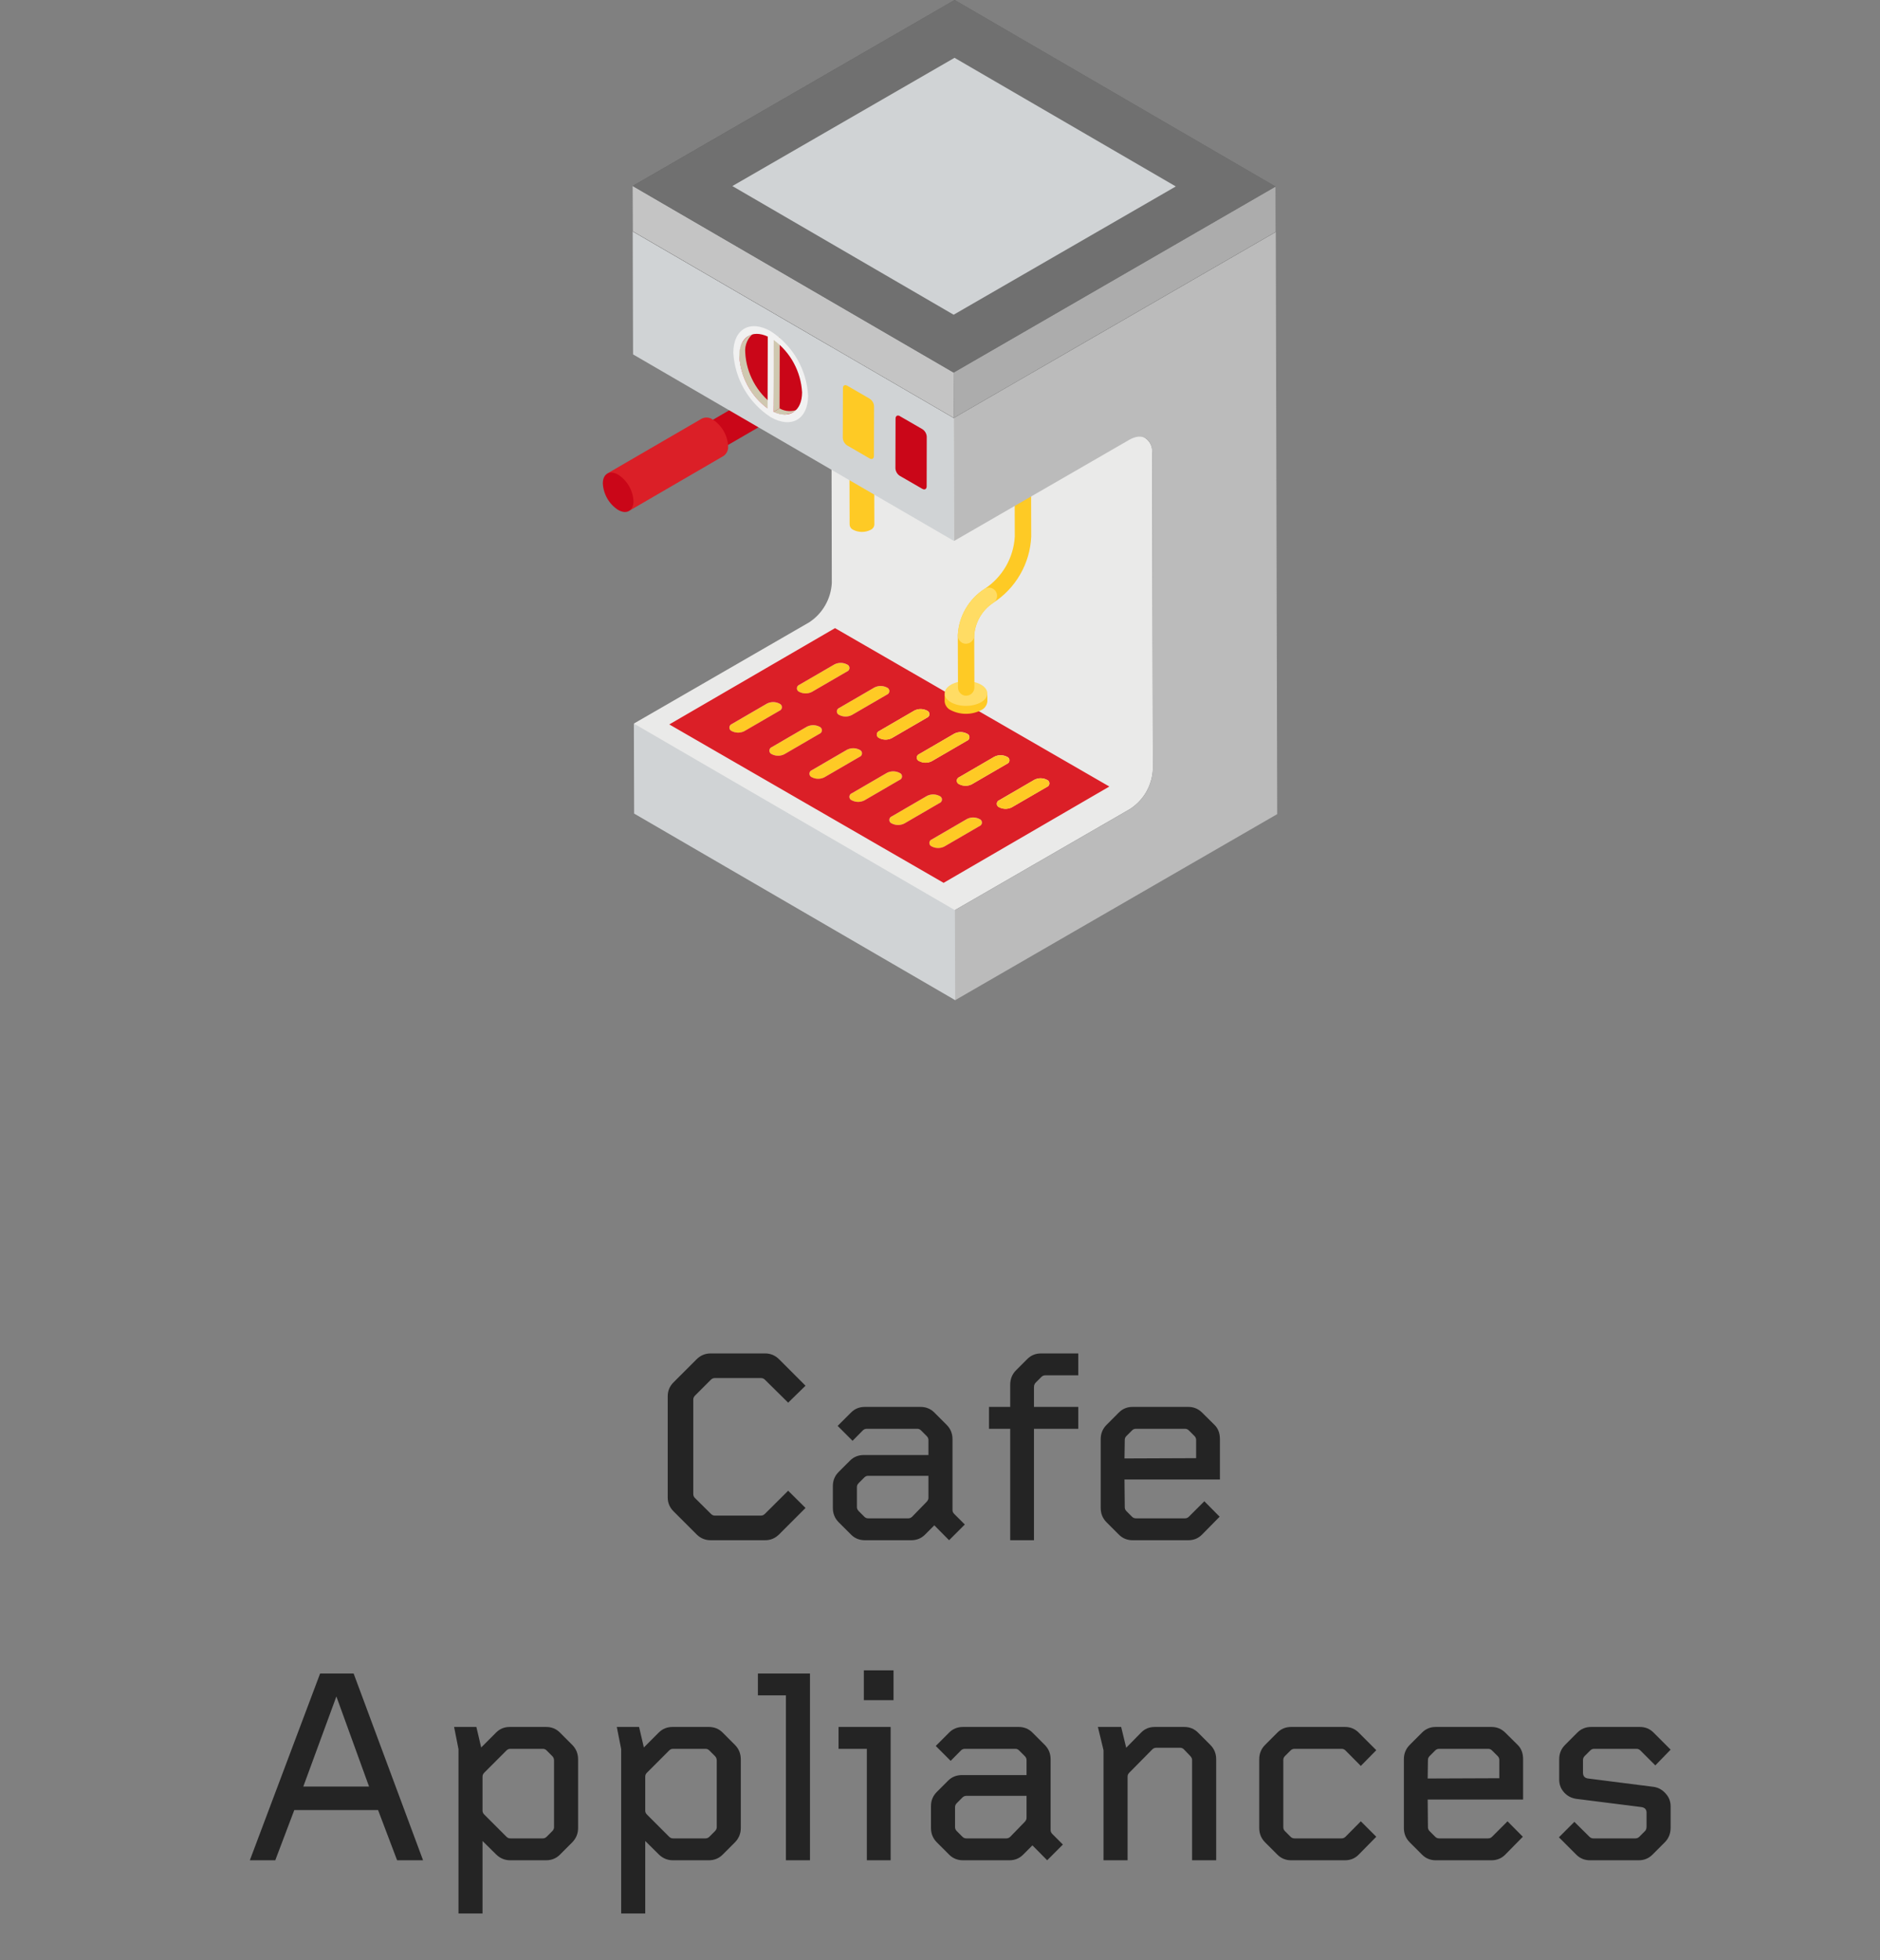 <svg width="94px" height="98px" viewBox="0 0 94 98" fill="none" xmlns="http://www.w3.org/2000/svg" preserveAspectRatio="none">
<rect x="0" y="0" width="94" height="98" fill="#808080" stroke="none"/>
<path d="M40.276 75.387L38.957 76.706C38.761 76.902 38.528 77 38.26 77H35.532C35.258 77 35.024 76.902 34.828 76.706L33.679 75.558C33.483 75.362 33.386 75.129 33.386 74.86V69.802C33.386 69.533 33.483 69.3 33.679 69.105L34.828 67.956C35.024 67.76 35.258 67.662 35.532 67.662H38.26C38.528 67.662 38.761 67.76 38.957 67.956L40.276 69.275L39.408 70.123L38.246 68.975C38.191 68.92 38.125 68.893 38.048 68.893H35.737C35.664 68.893 35.6 68.92 35.546 68.975L34.746 69.774C34.691 69.829 34.664 69.895 34.664 69.973V74.689C34.664 74.767 34.691 74.833 34.746 74.888L35.546 75.681C35.605 75.74 35.669 75.769 35.737 75.769H38.048C38.12 75.769 38.187 75.74 38.246 75.681L39.408 74.525L40.276 75.387ZM48.24 76.214L47.454 77L46.716 76.255L46.251 76.72C46.064 76.907 45.836 77 45.567 77H43.243C42.969 77 42.739 76.907 42.553 76.72L41.937 76.105C41.741 75.909 41.643 75.669 41.643 75.387V74.286C41.643 74.013 41.741 73.778 41.937 73.582L42.498 73.022C42.685 72.835 42.915 72.741 43.188 72.741H46.422V71.989C46.422 71.916 46.392 71.85 46.333 71.791L46.053 71.511C45.998 71.456 45.934 71.429 45.861 71.429H43.339C43.261 71.429 43.195 71.456 43.14 71.511L42.628 72.03L41.883 71.285L42.553 70.615C42.739 70.428 42.969 70.335 43.243 70.335H46.025C46.299 70.335 46.529 70.428 46.716 70.615L47.331 71.231C47.527 71.426 47.625 71.666 47.625 71.948V75.489C47.625 75.562 47.652 75.626 47.707 75.681L48.24 76.214ZM46.422 73.78H43.407C43.334 73.78 43.27 73.808 43.216 73.862L42.935 74.143C42.876 74.202 42.846 74.268 42.846 74.341V75.346C42.846 75.419 42.876 75.485 42.935 75.544L43.216 75.824C43.27 75.879 43.334 75.906 43.407 75.906H45.41C45.487 75.906 45.553 75.879 45.608 75.824L46.333 75.079C46.392 75.015 46.422 74.951 46.422 74.888V73.78ZM53.914 71.429H51.699V77H50.51V71.429H49.45V70.335H50.51V69.228C50.51 68.94 50.608 68.699 50.803 68.503L51.364 67.942C51.551 67.755 51.779 67.662 52.048 67.662H53.914V68.756H52.26C52.187 68.756 52.123 68.783 52.068 68.838L51.788 69.118C51.729 69.177 51.699 69.253 51.699 69.344V70.335H53.914V71.429ZM60.996 73.965H56.224L56.238 75.346C56.238 75.423 56.265 75.489 56.32 75.544L56.6 75.824C56.655 75.879 56.721 75.906 56.799 75.906H59.246C59.323 75.906 59.389 75.879 59.444 75.824L60.217 75.052L60.982 75.824L60.1 76.72C59.913 76.907 59.686 77 59.417 77H56.628C56.359 77 56.131 76.907 55.944 76.72L55.329 76.105C55.133 75.909 55.035 75.669 55.035 75.387V71.948C55.035 71.666 55.133 71.426 55.329 71.231L55.944 70.615C56.131 70.428 56.359 70.335 56.628 70.335H59.417C59.681 70.335 59.909 70.428 60.1 70.615L60.722 71.231C60.905 71.408 60.996 71.647 60.996 71.948V73.965ZM59.806 72.898V71.989C59.806 71.912 59.779 71.846 59.724 71.791L59.444 71.511C59.389 71.456 59.323 71.429 59.246 71.429H56.799C56.721 71.429 56.655 71.456 56.6 71.511L56.32 71.791C56.265 71.846 56.238 71.912 56.238 71.989L56.224 72.912L59.806 72.898Z" fill="#242424"/>
<path d="M21.153 93H19.855L18.904 90.491H14.714L13.764 93H12.492L16.006 83.662H17.681L21.153 93ZM18.453 89.315L16.819 84.811L15.165 89.315H18.453ZM24.127 92.036V95.659H22.924V87.442L22.705 86.335H23.819L24.059 87.36L24.804 86.615C24.991 86.428 25.218 86.335 25.487 86.335H27.306C27.579 86.335 27.809 86.428 27.996 86.615L28.611 87.231C28.807 87.426 28.905 87.67 28.905 87.962V91.387C28.905 91.665 28.807 91.904 28.611 92.105L27.996 92.72C27.809 92.907 27.579 93 27.306 93H25.487C25.227 92.995 25 92.897 24.804 92.706L24.127 92.036ZM27.702 91.346V88.017C27.702 87.925 27.672 87.85 27.613 87.791L27.333 87.511C27.278 87.456 27.215 87.429 27.142 87.429H25.515C25.442 87.429 25.378 87.456 25.323 87.511L24.216 88.618C24.157 88.677 24.127 88.743 24.127 88.816V90.525C24.127 90.594 24.157 90.657 24.216 90.717L25.323 91.824C25.378 91.879 25.442 91.906 25.515 91.906H27.142C27.215 91.906 27.278 91.879 27.333 91.824L27.613 91.544C27.672 91.485 27.702 91.419 27.702 91.346ZM32.262 92.036V95.659H31.059V87.442L30.84 86.335H31.954L32.193 87.36L32.938 86.615C33.125 86.428 33.353 86.335 33.622 86.335H35.44C35.714 86.335 35.944 86.428 36.131 86.615L36.746 87.231C36.942 87.426 37.04 87.67 37.04 87.962V91.387C37.04 91.665 36.942 91.904 36.746 92.105L36.131 92.72C35.944 92.907 35.714 93 35.44 93H33.622C33.362 92.995 33.134 92.897 32.938 92.706L32.262 92.036ZM35.837 91.346V88.017C35.837 87.925 35.807 87.85 35.748 87.791L35.468 87.511C35.413 87.456 35.349 87.429 35.276 87.429H33.649C33.577 87.429 33.513 87.456 33.458 87.511L32.351 88.618C32.291 88.677 32.262 88.743 32.262 88.816V90.525C32.262 90.594 32.291 90.657 32.351 90.717L33.458 91.824C33.513 91.879 33.577 91.906 33.649 91.906H35.276C35.349 91.906 35.413 91.879 35.468 91.824L35.748 91.544C35.807 91.485 35.837 91.419 35.837 91.346ZM40.499 93H39.296V84.756H37.895V83.662H40.499V93ZM44.676 84.995H43.192V83.505H44.676V84.995ZM44.532 93H43.343V87.429H41.928V86.335H44.532V93ZM53.145 92.214L52.359 93L51.621 92.255L51.156 92.72C50.969 92.907 50.742 93 50.473 93H48.148C47.875 93 47.645 92.907 47.458 92.72L46.843 92.105C46.647 91.909 46.549 91.669 46.549 91.387V90.286C46.549 90.013 46.647 89.778 46.843 89.582L47.403 89.022C47.59 88.835 47.82 88.741 48.094 88.741H51.327V87.989C51.327 87.916 51.297 87.85 51.238 87.791L50.958 87.511C50.903 87.456 50.84 87.429 50.767 87.429H48.244C48.167 87.429 48.101 87.456 48.046 87.511L47.533 88.03L46.788 87.285L47.458 86.615C47.645 86.428 47.875 86.335 48.148 86.335H50.931C51.204 86.335 51.434 86.428 51.621 86.615L52.236 87.231C52.432 87.426 52.53 87.666 52.53 87.948V91.489C52.53 91.562 52.558 91.626 52.612 91.681L53.145 92.214ZM51.327 89.78H48.312C48.24 89.78 48.176 89.808 48.121 89.862L47.841 90.143C47.782 90.202 47.752 90.268 47.752 90.341V91.346C47.752 91.419 47.782 91.485 47.841 91.544L48.121 91.824C48.176 91.879 48.24 91.906 48.312 91.906H50.315C50.393 91.906 50.459 91.879 50.514 91.824L51.238 91.079C51.297 91.015 51.327 90.951 51.327 90.888V89.78ZM60.809 93H59.605V87.989C59.605 87.921 59.576 87.855 59.517 87.791L59.195 87.456C59.141 87.401 59.075 87.374 58.997 87.374H57.821C57.739 87.374 57.671 87.401 57.616 87.456L56.468 88.618C56.408 88.677 56.379 88.743 56.379 88.816V93H55.176V87.497L54.895 86.335H56.058L56.31 87.374L57.056 86.615C57.238 86.428 57.466 86.335 57.739 86.335H59.209C59.482 86.335 59.713 86.428 59.899 86.615L60.515 87.231C60.711 87.426 60.809 87.666 60.809 87.948V93ZM68.814 91.824L67.932 92.72C67.749 92.907 67.522 93 67.248 93H64.555C64.286 93 64.058 92.907 63.871 92.72L63.256 92.105C63.06 91.909 62.962 91.669 62.962 91.387V87.948C62.962 87.666 63.06 87.426 63.256 87.231L63.871 86.615C64.058 86.428 64.286 86.335 64.555 86.335H67.248C67.517 86.335 67.745 86.428 67.932 86.615L68.814 87.497L68.041 88.283L67.275 87.511C67.221 87.456 67.155 87.429 67.077 87.429H64.726C64.648 87.429 64.582 87.456 64.527 87.511L64.247 87.791C64.192 87.846 64.165 87.912 64.165 87.989V91.346C64.165 91.423 64.192 91.489 64.247 91.544L64.527 91.824C64.582 91.879 64.648 91.906 64.726 91.906H67.077C67.155 91.906 67.221 91.879 67.275 91.824L68.041 91.052L68.814 91.824ZM76.155 89.965H71.384L71.397 91.346C71.397 91.423 71.425 91.489 71.48 91.544L71.76 91.824C71.814 91.879 71.88 91.906 71.958 91.906H74.405C74.483 91.906 74.549 91.879 74.603 91.824L75.376 91.052L76.142 91.824L75.26 92.72C75.073 92.907 74.845 93 74.576 93H71.787C71.518 93 71.29 92.907 71.103 92.72L70.488 92.105C70.292 91.909 70.194 91.669 70.194 91.387V87.948C70.194 87.666 70.292 87.426 70.488 87.231L71.103 86.615C71.29 86.428 71.518 86.335 71.787 86.335H74.576C74.841 86.335 75.068 86.428 75.26 86.615L75.882 87.231C76.064 87.408 76.155 87.647 76.155 87.948V89.965ZM74.966 88.898V87.989C74.966 87.912 74.939 87.846 74.884 87.791L74.603 87.511C74.549 87.456 74.483 87.429 74.405 87.429H71.958C71.88 87.429 71.814 87.456 71.76 87.511L71.48 87.791C71.425 87.846 71.397 87.912 71.397 87.989L71.384 88.912L74.966 88.898ZM77.946 91.852L78.719 91.079L79.471 91.824C79.525 91.879 79.591 91.906 79.669 91.906H81.768C81.845 91.906 81.911 91.879 81.966 91.824L82.246 91.544C82.301 91.494 82.328 91.414 82.328 91.305V90.621C82.328 90.462 82.244 90.368 82.075 90.341L78.828 89.931C78.582 89.899 78.377 89.794 78.213 89.616C78.044 89.434 77.96 89.217 77.96 88.967V87.948C77.96 87.666 78.058 87.426 78.254 87.231L78.869 86.615C79.056 86.428 79.286 86.335 79.56 86.335H81.993C82.262 86.335 82.49 86.428 82.677 86.615L83.531 87.47L82.766 88.256L82.02 87.511C81.966 87.456 81.9 87.429 81.822 87.429H79.71C79.632 87.429 79.566 87.456 79.512 87.511L79.231 87.791C79.177 87.846 79.149 87.912 79.149 87.989V88.632C79.154 88.796 79.238 88.889 79.402 88.912L82.677 89.329C82.909 89.361 83.11 89.47 83.278 89.657C83.447 89.84 83.531 90.054 83.531 90.3V91.373C83.531 91.665 83.433 91.909 83.237 92.105L82.622 92.72C82.435 92.907 82.207 93 81.939 93H79.498C79.229 93 79.001 92.907 78.814 92.72L77.946 91.852Z" fill="#242424"/>
<path d="M35.233 21.224C35.292 21.196 35.358 21.185 35.423 21.191C35.489 21.198 35.551 21.221 35.604 21.26C35.756 21.358 35.882 21.491 35.972 21.648C36.063 21.804 36.115 21.98 36.125 22.16C36.132 22.224 36.121 22.289 36.094 22.348C36.068 22.407 36.026 22.458 35.973 22.495L39.373 20.521C39.426 20.484 39.468 20.433 39.494 20.375C39.521 20.316 39.532 20.251 39.525 20.187C39.515 20.007 39.463 19.831 39.372 19.675C39.282 19.518 39.155 19.386 39.004 19.287C38.951 19.248 38.888 19.225 38.823 19.219C38.758 19.212 38.692 19.223 38.632 19.251L35.232 21.225L35.233 21.224Z" fill="#CA0618"/>
<path d="M35.604 21.26C35.315 21.093 35.081 21.227 35.08 21.56C35.09 21.74 35.142 21.916 35.233 22.072C35.324 22.229 35.45 22.361 35.601 22.46C35.89 22.627 36.124 22.493 36.125 22.16C36.115 21.98 36.063 21.804 35.972 21.648C35.882 21.491 35.755 21.358 35.604 21.26Z" fill="#B2B1AF"/>
<path d="M30.364 23.678C30.504 23.598 30.395 24.26 30.607 24.383C31.031 24.627 31.447 24.632 31.446 25.119C31.446 25.36 31.588 25.466 31.446 25.546L36.182 22.792C36.259 22.737 36.32 22.662 36.359 22.576C36.399 22.489 36.414 22.394 36.405 22.3C36.391 22.035 36.314 21.777 36.182 21.547C36.049 21.317 35.864 21.122 35.641 20.977C35.563 20.92 35.471 20.885 35.375 20.876C35.279 20.867 35.182 20.884 35.095 20.925L30.359 23.675L30.364 23.678Z" fill="#DB1F27"/>
<path d="M30.91 23.731C30.486 23.486 30.142 23.682 30.141 24.169C30.155 24.434 30.232 24.692 30.364 24.922C30.497 25.152 30.682 25.347 30.905 25.492C31.328 25.736 31.672 25.539 31.674 25.053C31.66 24.788 31.583 24.53 31.451 24.3C31.318 24.07 31.133 23.876 30.91 23.731Z" fill="#CA0618"/>
<path d="M31.693 36.173C37.037 43.345 42.388 46.453 47.745 45.498L56.505 40.441C56.837 40.225 57.113 39.935 57.311 39.592C57.508 39.249 57.622 38.865 57.643 38.47L57.609 22.64C57.623 22.499 57.6 22.357 57.541 22.229C57.483 22.1 57.391 21.989 57.276 21.907L41.224 12.578C41.339 12.66 41.431 12.771 41.489 12.9C41.548 13.028 41.571 13.17 41.557 13.311L41.59 29.145C41.569 29.54 41.455 29.924 41.257 30.267C41.06 30.61 40.784 30.901 40.452 31.116L31.693 36.173Z" fill="#EAEAE9"/>
<path d="M42.472 23.19L42.481 26.235C42.485 26.289 42.504 26.341 42.535 26.386C42.567 26.43 42.61 26.465 42.66 26.487C42.796 26.556 42.946 26.592 43.098 26.592C43.25 26.592 43.4 26.556 43.536 26.487C43.586 26.465 43.63 26.429 43.662 26.384C43.694 26.339 43.713 26.287 43.718 26.232L43.71 23.186C43.705 23.241 43.686 23.294 43.654 23.339C43.622 23.384 43.578 23.419 43.528 23.442C43.392 23.511 43.242 23.547 43.09 23.547C42.938 23.547 42.788 23.511 42.652 23.442C42.602 23.419 42.56 23.384 42.528 23.34C42.496 23.296 42.477 23.244 42.472 23.19Z" fill="#FECA25"/>
<path d="M43.712 23.188C43.711 22.989 43.433 22.829 43.091 22.83C42.749 22.831 42.471 22.993 42.472 23.191C42.472 23.389 42.751 23.549 43.093 23.548C43.435 23.547 43.712 23.386 43.712 23.188Z" fill="#B2B1AF"/>
<path d="M47.687 20.891L31.635 11.562L31.653 17.718L47.705 27.048L47.687 20.891Z" fill="#D0D3D5"/>
<path d="M63.788 11.598L47.735 2.27L31.635 11.57L47.687 20.891L63.788 11.598Z" fill="#666666"/>
<path d="M42.342 33.216C42.379 33.229 42.411 33.254 42.434 33.286C42.457 33.318 42.469 33.356 42.469 33.396C42.469 33.435 42.457 33.474 42.434 33.506C42.411 33.538 42.379 33.563 42.342 33.576L40.589 34.594C40.493 34.643 40.386 34.669 40.278 34.669C40.17 34.669 40.063 34.643 39.967 34.594C39.93 34.581 39.898 34.556 39.875 34.524C39.852 34.492 39.84 34.453 39.84 34.414C39.84 34.374 39.852 34.336 39.875 34.304C39.898 34.272 39.93 34.247 39.967 34.234L41.72 33.216C41.816 33.167 41.923 33.142 42.031 33.142C42.139 33.142 42.246 33.167 42.342 33.216ZM44.342 34.37C44.379 34.383 44.411 34.408 44.434 34.44C44.457 34.472 44.469 34.511 44.469 34.55C44.469 34.59 44.457 34.628 44.434 34.66C44.411 34.692 44.379 34.717 44.342 34.73L42.589 35.748C42.493 35.797 42.386 35.822 42.278 35.822C42.17 35.822 42.063 35.797 41.967 35.748C41.93 35.735 41.898 35.71 41.875 35.678C41.852 35.646 41.84 35.608 41.84 35.568C41.84 35.529 41.852 35.49 41.875 35.458C41.898 35.426 41.93 35.401 41.967 35.388L43.72 34.37C43.816 34.321 43.923 34.295 44.031 34.295C44.139 34.295 44.246 34.321 44.342 34.37ZM38.969 35.175C39.006 35.188 39.038 35.213 39.061 35.245C39.084 35.277 39.096 35.316 39.096 35.355C39.096 35.395 39.084 35.433 39.061 35.465C39.038 35.497 39.006 35.522 38.969 35.535L37.217 36.555C37.121 36.604 37.014 36.63 36.906 36.63C36.798 36.63 36.691 36.604 36.595 36.555C36.558 36.542 36.526 36.517 36.503 36.485C36.48 36.453 36.468 36.414 36.468 36.375C36.468 36.336 36.48 36.297 36.503 36.265C36.526 36.233 36.558 36.208 36.595 36.195L38.348 35.177C38.444 35.128 38.551 35.102 38.659 35.102C38.767 35.102 38.874 35.128 38.97 35.177L38.969 35.175ZM40.969 36.329C41.006 36.342 41.038 36.367 41.061 36.399C41.084 36.431 41.096 36.469 41.096 36.509C41.096 36.548 41.084 36.587 41.061 36.619C41.038 36.651 41.006 36.676 40.969 36.689L39.216 37.708C39.12 37.757 39.013 37.782 38.905 37.782C38.797 37.782 38.69 37.757 38.594 37.708C38.557 37.695 38.525 37.67 38.502 37.638C38.479 37.606 38.467 37.568 38.467 37.528C38.467 37.489 38.479 37.45 38.502 37.418C38.525 37.386 38.557 37.361 38.594 37.348L40.346 36.329C40.442 36.28 40.549 36.255 40.657 36.255C40.765 36.255 40.872 36.281 40.968 36.33L40.969 36.329ZM42.969 37.483C43.006 37.496 43.038 37.521 43.061 37.553C43.084 37.585 43.096 37.623 43.096 37.663C43.096 37.703 43.084 37.741 43.061 37.773C43.038 37.805 43.006 37.83 42.969 37.843L41.215 38.864C41.119 38.913 41.012 38.938 40.904 38.938C40.797 38.938 40.69 38.913 40.594 38.864C40.556 38.851 40.524 38.827 40.501 38.795C40.477 38.763 40.465 38.724 40.465 38.684C40.465 38.644 40.477 38.605 40.501 38.573C40.524 38.541 40.556 38.517 40.594 38.504L42.346 37.485C42.442 37.436 42.548 37.41 42.656 37.41C42.764 37.41 42.871 37.435 42.967 37.484L42.969 37.483ZM44.969 38.637C45.007 38.65 45.039 38.674 45.062 38.706C45.086 38.739 45.098 38.777 45.098 38.817C45.098 38.857 45.086 38.895 45.062 38.928C45.039 38.96 45.007 38.984 44.969 38.997L43.216 40.016C43.12 40.065 43.013 40.09 42.906 40.09C42.798 40.09 42.691 40.065 42.595 40.016C42.557 40.003 42.525 39.979 42.502 39.947C42.478 39.914 42.466 39.876 42.466 39.836C42.466 39.796 42.478 39.758 42.502 39.725C42.525 39.693 42.557 39.669 42.595 39.656L44.348 38.637C44.444 38.588 44.551 38.563 44.659 38.563C44.767 38.563 44.873 38.588 44.969 38.637ZM46.969 39.791C47.006 39.804 47.038 39.829 47.061 39.861C47.084 39.893 47.096 39.931 47.096 39.971C47.096 40.011 47.084 40.049 47.061 40.081C47.038 40.113 47.006 40.138 46.969 40.151L45.216 41.17C45.12 41.219 45.013 41.244 44.906 41.244C44.798 41.244 44.691 41.219 44.595 41.17C44.557 41.157 44.525 41.133 44.502 41.101C44.478 41.069 44.466 41.03 44.466 40.99C44.466 40.95 44.478 40.911 44.502 40.879C44.525 40.847 44.557 40.823 44.595 40.81L46.349 39.79C46.445 39.741 46.552 39.715 46.66 39.715C46.768 39.715 46.875 39.741 46.971 39.79L46.969 39.791ZM48.969 40.945C49.006 40.958 49.039 40.982 49.062 41.014C49.084 41.047 49.097 41.085 49.097 41.124C49.097 41.164 49.084 41.203 49.062 41.235C49.039 41.267 49.006 41.291 48.969 41.304L47.212 42.325C47.116 42.374 47.009 42.4 46.901 42.4C46.794 42.4 46.687 42.374 46.591 42.325C46.554 42.312 46.521 42.288 46.498 42.256C46.476 42.224 46.463 42.185 46.463 42.145C46.463 42.106 46.476 42.068 46.498 42.035C46.521 42.003 46.554 41.979 46.591 41.966L48.344 40.947C48.44 40.898 48.547 40.873 48.655 40.873C48.763 40.873 48.87 40.898 48.966 40.947L48.969 40.945Z" fill="#FECA25"/>
<path d="M33.465 36.216L47.181 44.136L55.467 39.321L41.751 31.402L33.465 36.216ZM39.216 37.707C39.12 37.756 39.013 37.782 38.905 37.782C38.797 37.782 38.69 37.756 38.594 37.707C38.557 37.694 38.525 37.669 38.502 37.637C38.479 37.605 38.467 37.566 38.467 37.527C38.467 37.487 38.479 37.449 38.502 37.417C38.525 37.385 38.557 37.36 38.594 37.347L40.346 36.328C40.443 36.279 40.549 36.253 40.657 36.253C40.766 36.253 40.873 36.279 40.969 36.328C41.006 36.341 41.038 36.366 41.061 36.398C41.084 36.43 41.096 36.468 41.096 36.508C41.096 36.547 41.084 36.586 41.061 36.618C41.038 36.65 41.006 36.675 40.969 36.688L39.216 37.707ZM37.216 36.553C37.12 36.602 37.013 36.627 36.906 36.627C36.798 36.627 36.691 36.602 36.595 36.553C36.558 36.54 36.526 36.515 36.503 36.483C36.48 36.451 36.468 36.413 36.468 36.373C36.468 36.334 36.48 36.295 36.503 36.263C36.526 36.231 36.558 36.206 36.595 36.193L38.348 35.174C38.444 35.125 38.551 35.099 38.659 35.099C38.767 35.099 38.874 35.125 38.97 35.174C39.007 35.187 39.039 35.212 39.062 35.244C39.085 35.276 39.097 35.315 39.097 35.354C39.097 35.394 39.085 35.432 39.062 35.464C39.039 35.496 39.007 35.521 38.97 35.534L37.216 36.553ZM42.59 35.747C42.494 35.796 42.387 35.822 42.279 35.822C42.171 35.822 42.064 35.796 41.968 35.747C41.931 35.734 41.899 35.709 41.876 35.677C41.853 35.645 41.841 35.606 41.841 35.567C41.841 35.528 41.853 35.489 41.876 35.457C41.899 35.425 41.931 35.4 41.968 35.387L43.721 34.369C43.817 34.32 43.924 34.294 44.032 34.294C44.14 34.294 44.247 34.32 44.343 34.369C44.38 34.382 44.412 34.407 44.435 34.439C44.458 34.471 44.47 34.51 44.47 34.549C44.47 34.589 44.458 34.627 44.435 34.659C44.412 34.691 44.38 34.716 44.343 34.729L42.592 35.746M40.592 34.592C40.496 34.641 40.389 34.666 40.281 34.666C40.173 34.666 40.066 34.641 39.97 34.592C39.933 34.579 39.901 34.554 39.878 34.522C39.855 34.49 39.843 34.452 39.843 34.412C39.843 34.373 39.855 34.334 39.878 34.302C39.901 34.27 39.933 34.245 39.97 34.232L41.723 33.214C41.819 33.165 41.926 33.139 42.034 33.139C42.142 33.139 42.249 33.165 42.345 33.214C42.383 33.227 42.415 33.251 42.438 33.283C42.462 33.316 42.474 33.354 42.474 33.394C42.474 33.434 42.462 33.472 42.438 33.505C42.415 33.537 42.383 33.561 42.345 33.574L40.592 34.592ZM45.215 41.17C45.119 41.219 45.012 41.244 44.904 41.244C44.797 41.244 44.69 41.219 44.594 41.17C44.556 41.157 44.524 41.133 44.501 41.101C44.477 41.069 44.465 41.03 44.465 40.99C44.465 40.95 44.477 40.911 44.501 40.879C44.524 40.847 44.556 40.823 44.594 40.81L46.348 39.79C46.444 39.741 46.551 39.715 46.659 39.715C46.767 39.715 46.874 39.741 46.97 39.79C47.008 39.803 47.04 39.827 47.063 39.859C47.087 39.892 47.099 39.93 47.099 39.97C47.099 40.01 47.087 40.048 47.063 40.081C47.04 40.113 47.008 40.137 46.97 40.15L45.217 41.169M48.592 39.208C48.496 39.257 48.389 39.283 48.281 39.283C48.173 39.283 48.066 39.257 47.97 39.208C47.932 39.195 47.9 39.171 47.877 39.139C47.853 39.106 47.841 39.068 47.841 39.028C47.841 38.988 47.853 38.95 47.877 38.917C47.9 38.885 47.932 38.861 47.97 38.848L49.722 37.829C49.818 37.78 49.925 37.755 50.033 37.755C50.141 37.755 50.248 37.78 50.344 37.829C50.382 37.842 50.414 37.866 50.438 37.898C50.461 37.931 50.473 37.969 50.473 38.009C50.473 38.049 50.461 38.087 50.438 38.12C50.414 38.152 50.382 38.176 50.344 38.189L48.592 39.208ZM43.218 40.014C43.122 40.063 43.015 40.089 42.907 40.089C42.8 40.089 42.693 40.063 42.597 40.014C42.559 40.001 42.527 39.977 42.504 39.945C42.48 39.913 42.468 39.874 42.468 39.834C42.468 39.794 42.48 39.755 42.504 39.723C42.527 39.691 42.559 39.667 42.597 39.654L44.35 38.635C44.446 38.586 44.553 38.561 44.661 38.561C44.769 38.561 44.876 38.586 44.972 38.635C45.01 38.648 45.042 38.672 45.066 38.704C45.089 38.736 45.101 38.775 45.101 38.815C45.101 38.855 45.089 38.894 45.066 38.926C45.042 38.958 45.01 38.982 44.972 38.995L43.219 40.014M46.592 38.053C46.496 38.102 46.389 38.127 46.281 38.127C46.173 38.127 46.066 38.102 45.97 38.053C45.932 38.04 45.9 38.016 45.877 37.984C45.853 37.952 45.841 37.913 45.841 37.873C45.841 37.833 45.853 37.794 45.877 37.762C45.9 37.73 45.932 37.706 45.97 37.693L47.722 36.674C47.818 36.625 47.925 36.599 48.033 36.599C48.141 36.599 48.248 36.625 48.344 36.674C48.382 36.687 48.414 36.711 48.438 36.743C48.461 36.776 48.473 36.814 48.473 36.854C48.473 36.894 48.461 36.932 48.438 36.965C48.414 36.997 48.382 37.021 48.344 37.034L46.592 38.053ZM47.216 42.321C47.12 42.37 47.013 42.395 46.906 42.395C46.798 42.395 46.691 42.37 46.595 42.321C46.558 42.308 46.525 42.284 46.502 42.252C46.48 42.219 46.467 42.181 46.467 42.142C46.467 42.102 46.48 42.063 46.502 42.031C46.525 41.999 46.558 41.975 46.595 41.962L48.348 40.943C48.444 40.894 48.551 40.868 48.659 40.868C48.767 40.868 48.874 40.894 48.97 40.943C49.007 40.956 49.04 40.98 49.062 41.012C49.085 41.044 49.098 41.083 49.098 41.123C49.098 41.162 49.085 41.2 49.062 41.233C49.04 41.265 49.007 41.289 48.97 41.302L47.216 42.321ZM50.59 40.36C50.494 40.409 50.387 40.434 50.279 40.434C50.172 40.434 50.065 40.409 49.969 40.36C49.932 40.347 49.899 40.323 49.877 40.291C49.854 40.258 49.841 40.22 49.841 40.181C49.841 40.141 49.854 40.102 49.877 40.07C49.899 40.038 49.932 40.014 49.969 40.001L51.721 38.982C51.817 38.933 51.924 38.907 52.032 38.907C52.14 38.907 52.247 38.933 52.343 38.982C52.38 38.995 52.412 39.02 52.435 39.052C52.458 39.084 52.47 39.123 52.47 39.162C52.47 39.202 52.458 39.24 52.435 39.272C52.412 39.304 52.38 39.329 52.343 39.342L50.59 40.36ZM41.219 38.86C41.123 38.909 41.016 38.934 40.908 38.934C40.801 38.934 40.694 38.909 40.598 38.86C40.56 38.847 40.528 38.823 40.505 38.791C40.481 38.758 40.469 38.72 40.469 38.68C40.469 38.64 40.481 38.602 40.505 38.569C40.528 38.537 40.56 38.513 40.598 38.5L42.35 37.481C42.447 37.432 42.553 37.406 42.661 37.406C42.77 37.406 42.877 37.432 42.973 37.481C43.01 37.494 43.042 37.519 43.065 37.551C43.088 37.583 43.1 37.621 43.1 37.661C43.1 37.7 43.088 37.739 43.065 37.771C43.042 37.803 43.01 37.828 42.973 37.841L41.219 38.86ZM44.592 36.9C44.496 36.949 44.389 36.975 44.281 36.975C44.173 36.975 44.066 36.949 43.97 36.9C43.933 36.887 43.901 36.862 43.878 36.83C43.855 36.798 43.843 36.76 43.843 36.72C43.843 36.681 43.855 36.642 43.878 36.61C43.901 36.578 43.933 36.553 43.97 36.54L45.722 35.522C45.819 35.473 45.925 35.447 46.033 35.447C46.142 35.447 46.248 35.473 46.345 35.522C46.382 35.535 46.415 35.559 46.438 35.591C46.46 35.623 46.473 35.662 46.473 35.702C46.473 35.741 46.46 35.779 46.438 35.812C46.415 35.844 46.382 35.868 46.345 35.881L44.592 36.9Z" fill="#DB1F27"/>
<path d="M46.34 35.524C46.377 35.537 46.41 35.561 46.432 35.593C46.455 35.626 46.468 35.664 46.468 35.703C46.468 35.743 46.455 35.782 46.432 35.814C46.41 35.846 46.377 35.87 46.34 35.883L44.585 36.902C44.489 36.951 44.382 36.977 44.274 36.977C44.166 36.977 44.059 36.951 43.963 36.902C43.926 36.889 43.894 36.864 43.871 36.832C43.848 36.8 43.836 36.761 43.836 36.722C43.836 36.682 43.848 36.644 43.871 36.612C43.894 36.58 43.926 36.555 43.963 36.542L45.715 35.524C45.812 35.475 45.918 35.449 46.026 35.449C46.135 35.449 46.242 35.475 46.338 35.524H46.34ZM48.34 36.677C48.378 36.69 48.41 36.714 48.434 36.746C48.457 36.779 48.469 36.817 48.469 36.857C48.469 36.897 48.457 36.935 48.434 36.968C48.41 37 48.378 37.024 48.34 37.037L46.585 38.057C46.489 38.106 46.382 38.132 46.274 38.132C46.166 38.132 46.059 38.106 45.963 38.057C45.925 38.044 45.893 38.02 45.87 37.988C45.846 37.956 45.834 37.917 45.834 37.877C45.834 37.837 45.846 37.798 45.87 37.766C45.893 37.734 45.925 37.71 45.963 37.697L47.715 36.678C47.812 36.629 47.918 36.603 48.027 36.602C48.135 36.602 48.243 36.628 48.34 36.677ZM52.34 38.986C52.377 38.999 52.409 39.024 52.432 39.056C52.455 39.088 52.467 39.127 52.467 39.166C52.467 39.206 52.455 39.244 52.432 39.276C52.409 39.308 52.377 39.333 52.34 39.346L50.585 40.364C50.489 40.413 50.382 40.438 50.275 40.438C50.167 40.438 50.06 40.413 49.964 40.364C49.927 40.351 49.894 40.327 49.871 40.295C49.849 40.263 49.836 40.224 49.836 40.184C49.836 40.145 49.849 40.106 49.871 40.074C49.894 40.042 49.927 40.018 49.964 40.005L51.716 38.986C51.812 38.937 51.919 38.911 52.027 38.911C52.135 38.911 52.242 38.937 52.338 38.986H52.34ZM50.34 37.832C50.378 37.845 50.41 37.869 50.434 37.901C50.457 37.934 50.469 37.972 50.469 38.012C50.469 38.052 50.457 38.09 50.434 38.123C50.41 38.155 50.378 38.179 50.34 38.192L48.585 39.211C48.489 39.26 48.382 39.285 48.274 39.285C48.166 39.285 48.059 39.26 47.963 39.211C47.925 39.198 47.893 39.174 47.87 39.142C47.846 39.109 47.834 39.071 47.834 39.031C47.834 38.991 47.846 38.953 47.87 38.92C47.893 38.888 47.925 38.864 47.963 38.851L49.715 37.832C49.812 37.783 49.918 37.757 50.026 37.757C50.135 37.757 50.242 37.783 50.338 37.832H50.34Z" fill="#FECA25"/>
<path d="M47.232 34.672V35.072C47.241 35.165 47.274 35.254 47.329 35.33C47.383 35.406 47.457 35.467 47.542 35.505C47.776 35.624 48.035 35.686 48.297 35.686C48.56 35.686 48.819 35.624 49.053 35.505C49.14 35.466 49.215 35.405 49.27 35.327C49.326 35.25 49.359 35.159 49.368 35.064V34.67C49.368 34.829 49.11 34.514 48.9 34.635C48.721 34.766 48.508 34.845 48.286 34.861C48.064 34.877 47.843 34.83 47.646 34.726C47.439 34.606 47.232 34.833 47.232 34.676V34.672Z" fill="#FECA25"/>
<path d="M49.368 34.666C49.367 34.324 48.888 34.048 48.298 34.05C47.709 34.052 47.231 34.33 47.232 34.672C47.233 35.014 47.712 35.29 48.302 35.288C48.892 35.286 49.369 35.008 49.368 34.666Z" fill="#FFDC64"/>
<path d="M48.31 34.779C48.364 34.779 48.418 34.768 48.468 34.747C48.517 34.726 48.563 34.695 48.601 34.657C48.639 34.618 48.669 34.573 48.689 34.523C48.71 34.473 48.72 34.419 48.72 34.365L48.711 31.765C48.733 31.441 48.829 31.126 48.992 30.845C49.155 30.564 49.379 30.324 49.649 30.143C50.21 29.784 50.676 29.296 51.008 28.719C51.341 28.143 51.531 27.495 51.561 26.83L51.555 24.541C51.555 24.487 51.544 24.434 51.523 24.384C51.503 24.334 51.472 24.289 51.434 24.251C51.396 24.213 51.35 24.182 51.3 24.162C51.25 24.141 51.197 24.131 51.143 24.131C51.089 24.131 51.035 24.142 50.986 24.163C50.936 24.184 50.89 24.214 50.852 24.252C50.814 24.291 50.784 24.336 50.764 24.386C50.743 24.436 50.733 24.49 50.733 24.544L50.739 26.833C50.708 27.353 50.556 27.859 50.296 28.31C50.035 28.761 49.674 29.146 49.239 29.433C48.843 29.686 48.514 30.031 48.279 30.438C48.044 30.845 47.911 31.303 47.89 31.772L47.899 34.372C47.9 34.481 47.943 34.585 48.02 34.662C48.098 34.739 48.202 34.782 48.311 34.782L48.31 34.779Z" fill="#FECA25"/>
<path d="M48.301 32.181C48.41 32.181 48.514 32.137 48.591 32.059C48.668 31.982 48.711 31.877 48.711 31.768C48.733 31.444 48.829 31.129 48.992 30.848C49.155 30.567 49.379 30.327 49.649 30.146C49.744 30.091 49.813 30.001 49.841 29.896C49.869 29.79 49.855 29.678 49.8 29.583C49.745 29.488 49.655 29.419 49.55 29.391C49.444 29.363 49.332 29.377 49.237 29.432C48.841 29.686 48.511 30.031 48.277 30.439C48.042 30.847 47.909 31.305 47.889 31.775C47.89 31.884 47.934 31.988 48.011 32.064C48.088 32.141 48.192 32.184 48.301 32.184V32.181Z" fill="#FFDC64"/>
<path d="M47.688 20.886L47.706 27.043L56.465 21.986C57.095 21.621 57.609 21.914 57.611 22.639L57.644 38.473C57.623 38.868 57.509 39.253 57.312 39.596C57.114 39.938 56.838 40.229 56.506 40.445L47.746 45.501C46.368 46.454 46.318 47.933 47.76 50.001L63.86 40.701L63.789 11.587L47.689 20.887L47.688 20.886Z" fill="#BBBBBB"/>
<path d="M47.73 0L63.777 9.328L63.787 11.598L47.687 20.898L31.644 11.565L31.634 9.295L47.73 0Z" fill="#606060"/>
<path d="M31.63 9.293L31.64 11.563L47.69 20.892L47.681 18.622L31.63 9.293Z" fill="#C4C4C4"/>
<path d="M47.678 18.622L47.687 20.892L63.787 11.592L63.777 9.322L47.678 18.622Z" fill="#ACACAC"/>
<path d="M31.634 9.3L47.682 18.628L63.782 9.328L47.734 0L31.634 9.3Z" fill="#707070"/>
<path d="M58.79 9.321L47.726 2.89L36.618 9.302L47.682 15.734L58.79 9.321Z" fill="#D0D3D5"/>
<path d="M36.725 17.663C36.758 18.288 36.939 18.897 37.251 19.439C37.564 19.982 38.001 20.443 38.525 20.785C39.525 21.361 40.336 20.898 40.339 19.752C40.306 19.127 40.126 18.518 39.813 17.975C39.5 17.433 39.064 16.972 38.539 16.63C37.542 16.055 36.728 16.517 36.725 17.663Z" fill="#CA0618"/>
<path d="M37.719 16.625L37.419 16.797C37.261 16.909 37.135 17.061 37.055 17.238C36.974 17.414 36.942 17.609 36.961 17.802C36.99 18.315 37.132 18.816 37.376 19.268C37.621 19.72 37.962 20.112 38.376 20.417L38.676 20.244C38.262 19.939 37.92 19.547 37.676 19.095C37.431 18.643 37.29 18.142 37.262 17.629C37.244 17.437 37.277 17.243 37.357 17.068C37.437 16.892 37.563 16.741 37.72 16.629L37.719 16.625ZM39.644 20.619L39.944 20.446C39.793 20.521 39.625 20.557 39.457 20.552C39.288 20.547 39.123 20.5 38.977 20.416L38.677 20.589C38.824 20.673 38.988 20.72 39.157 20.725C39.326 20.73 39.493 20.694 39.644 20.619Z" fill="#CFC8B0"/>
<path d="M38.678 20.589L38.978 20.416L38.988 16.827L38.688 17C38.648 18.115 38.649 19.321 38.678 20.589Z" fill="#CFC8B0"/>
<path d="M38.54 16.562C37.51 15.967 36.669 16.446 36.666 17.63C36.702 18.276 36.889 18.904 37.213 19.464C37.538 20.024 37.989 20.5 38.532 20.852C39.561 21.446 40.402 20.967 40.405 19.784C40.37 19.138 40.183 18.509 39.859 17.95C39.535 17.39 39.083 16.914 38.54 16.562ZM38.379 20.417C37.965 20.112 37.624 19.72 37.379 19.268C37.135 18.816 36.993 18.315 36.965 17.802C36.965 16.865 37.594 16.455 38.389 16.827L38.379 20.417ZM38.679 20.589L38.689 17C39.103 17.305 39.445 17.697 39.689 18.149C39.934 18.601 40.075 19.102 40.104 19.615C40.101 20.552 39.475 20.961 38.679 20.589Z" fill="#F1F1F1"/>
<path d="M44.997 20.803C44.876 20.734 44.778 20.789 44.778 20.928L44.771 23.411C44.775 23.487 44.797 23.56 44.835 23.626C44.873 23.691 44.925 23.747 44.989 23.788L46.114 24.437C46.234 24.507 46.333 24.452 46.333 24.312L46.337 21.831C46.333 21.756 46.311 21.682 46.273 21.617C46.235 21.552 46.182 21.496 46.119 21.455L44.994 20.805L44.997 20.803Z" fill="#CA0618"/>
<path d="M42.365 19.284C42.244 19.214 42.146 19.269 42.146 19.409L42.139 21.891C42.143 21.967 42.165 22.04 42.203 22.106C42.241 22.171 42.294 22.227 42.357 22.268L43.478 22.917C43.598 22.987 43.697 22.932 43.697 22.792L43.703 20.31C43.699 20.234 43.677 20.161 43.639 20.095C43.601 20.03 43.548 19.974 43.485 19.933L42.365 19.284Z" fill="#FECA25"/>
<path d="M47.745 45.501L31.693 36.173L31.707 40.673L47.759 50.001L47.745 45.501Z" fill="#D0D3D5"/>
</svg>
